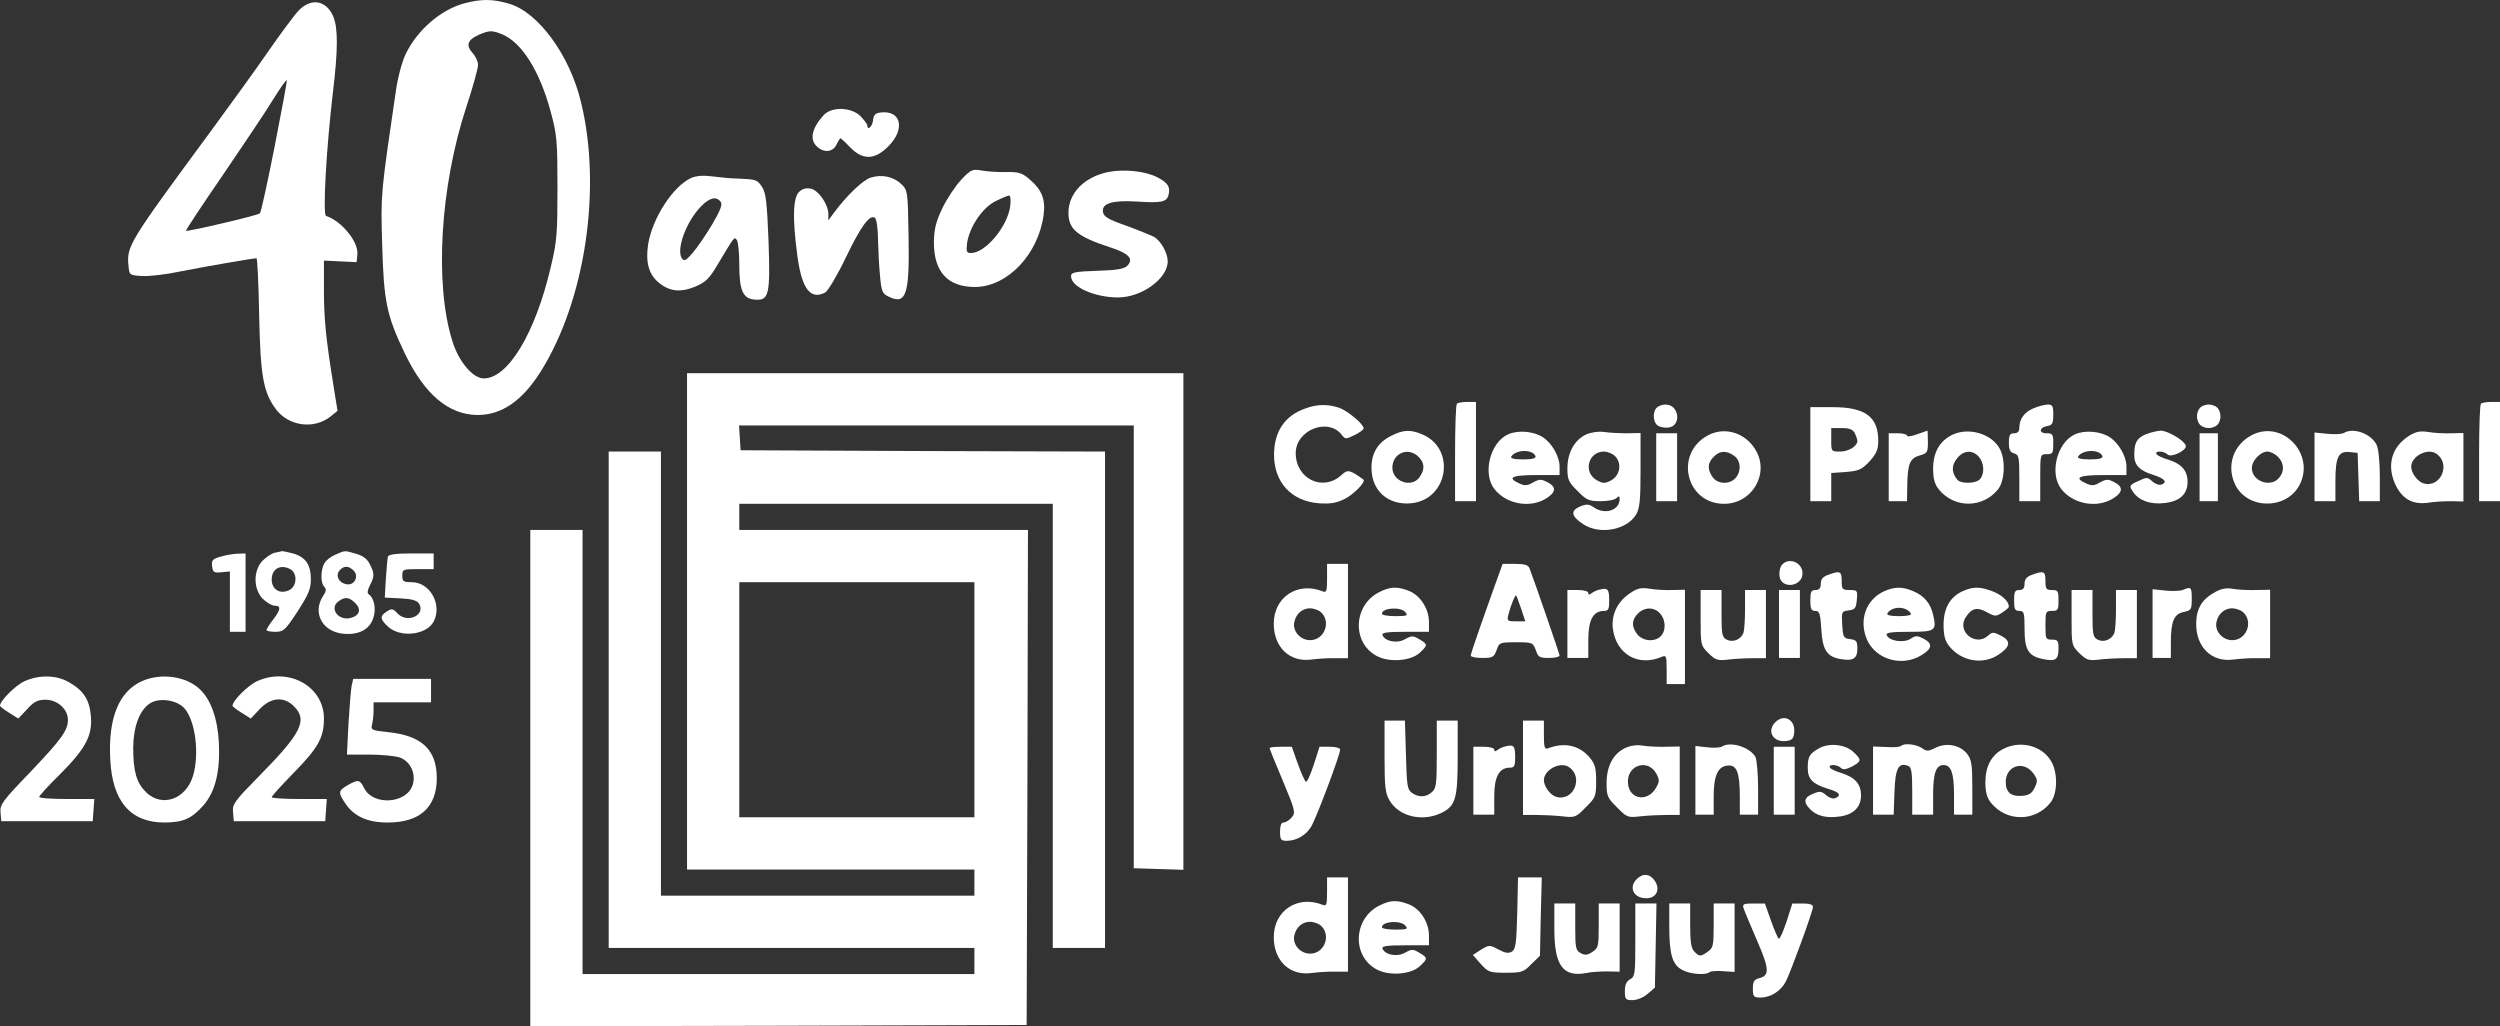 <svg xmlns:inkscape="http://www.inkscape.org/namespaces/inkscape" xmlns:sodipodi="http://sodipodi.sourceforge.net/DTD/sodipodi-0.dtd" xmlns="http://www.w3.org/2000/svg" xmlns:svg="http://www.w3.org/2000/svg" width="957pt" height="392.868pt" viewBox="0 0 957 392.868" preserveAspectRatio="xMidYMid meet" id="svg70"><rect x="0" y="0" width="957" height="392.868" fill="#333333" stroke="none"/><defs id="defs70"></defs><g transform="translate(-65,436.858) scale(0.1,-0.1)" fill="#000000" stroke="none" id="g70" style="fill:#ffffff;fill-opacity:1"><path d="M2428 4356 c-90 -24 -179 -101 -224 -192 -15 -31 -31 -90 -39 -146 -57 -389 -58 -391 -52 -585 6 -219 17 -272 87 -418 75 -156 168 -235 279 -235 91 0 170 54 240 165 171 271 236 702 155 1033 -43 179 -163 343 -274 376 -63 19 -108 19 -172 2z m145 -119 c75 -32 143 -140 185 -296 24 -88 26 -112 26 -291 0 -175 -2 -206 -26 -305 -59 -252 -163 -425 -256 -425 -42 0 -97 65 -121 145 -68 219 -46 589 54 894 25 75 45 148 45 161 0 13 -10 34 -21 46 -27 29 -19 50 23 69 42 18 51 18 91 2z" id="path1" style="fill:#ffffff;fill-opacity:1"></path><path d="M1793 4328 c-17 -18 -68 -87 -114 -153 -45 -66 -146 -205 -223 -310 -314 -426 -322 -439 -314 -515 3 -34 4 -35 51 -38 26 -2 94 6 150 18 91 18 271 49 289 50 3 0 8 -98 10 -217 5 -237 16 -296 65 -362 49 -64 145 -77 208 -27 l27 22 -16 100 c-29 180 -36 254 -36 365 l0 110 63 -3 62 -3 3 30 c5 48 -61 128 -120 147 -13 5 1 260 27 478 19 158 19 241 1 285 -27 63 -85 73 -133 23z m-92 -522 c-27 -136 -52 -251 -56 -254 -7 -8 -278 -71 -283 -67 -2 2 61 97 140 212 78 115 166 245 193 290 28 45 51 78 53 74 1 -4 -20 -118 -47 -255z" id="path2" style="fill:#ffffff;fill-opacity:1"></path><path d="M3803 3928 c-46 -51 -55 -94 -25 -121 26 -24 59 -21 73 6 6 12 13 24 15 26 2 2 18 -13 37 -33 49 -51 95 -51 148 3 65 65 49 138 -29 129 -21 -2 -28 -9 -30 -30 -3 -25 -22 -41 -22 -19 0 4 -12 20 -26 35 -36 35 -110 37 -141 4z" id="path3" style="fill:#ffffff;fill-opacity:1"></path><path d="M4330 3681 c-21 -22 -54 -71 -72 -108 -26 -55 -32 -80 -33 -133 0 -112 53 -170 157 -170 124 0 243 125 263 276 8 60 -7 97 -56 138 -27 23 -41 27 -88 26 -31 -1 -73 2 -94 6 -35 6 -41 3 -77 -35z m187 -102 c-10 -78 -95 -179 -150 -179 -17 0 -19 5 -15 38 9 61 57 134 108 160 24 12 48 22 53 22 5 0 7 -18 4 -41z" id="path4" style="fill:#ffffff;fill-opacity:1"></path><path d="M4892 3710 c-92 -19 -152 -81 -152 -156 0 -63 33 -91 162 -133 70 -23 89 -44 63 -70 -12 -12 -42 -17 -115 -19 -87 -3 -100 -6 -100 -21 0 -41 90 -81 180 -81 90 0 190 72 190 138 0 32 -26 79 -53 94 -12 6 -60 26 -107 43 -69 24 -86 35 -88 53 -5 32 37 45 131 39 92 -6 113 -2 120 25 8 31 -2 47 -43 68 -46 24 -129 32 -188 20z" id="path5" style="fill:#ffffff;fill-opacity:1"></path><path d="M3295 3687 c-69 -32 -148 -154 -164 -254 -10 -68 2 -113 39 -145 43 -36 85 -40 143 -16 39 17 53 31 83 82 67 112 65 110 75 95 5 -8 9 -50 9 -94 0 -98 14 -129 57 -133 57 -6 62 16 55 223 -6 149 -10 186 -25 208 -18 28 -23 29 -92 32 -22 0 -65 4 -95 8 -38 5 -64 3 -85 -6z m113 -90 c9 -10 1 -31 -32 -88 -25 -41 -58 -90 -75 -109 -25 -29 -32 -33 -41 -20 -22 33 16 139 73 198 33 34 58 40 75 19z" id="path6" style="fill:#ffffff;fill-opacity:1"></path><path d="M3984 3689 c-29 -8 -92 -68 -141 -134 l-22 -30 0 25 c-1 37 -37 89 -66 96 -18 4 -32 1 -45 -11 -24 -21 -27 -98 -9 -235 16 -134 50 -182 108 -151 11 7 46 65 79 134 58 121 91 165 111 152 6 -3 12 -41 12 -83 1 -42 4 -106 8 -142 5 -57 9 -66 33 -77 67 -33 80 8 76 230 -3 173 -3 177 -28 201 -29 28 -73 38 -116 25z" id="path7" style="fill:#ffffff;fill-opacity:1"></path><path d="M3280 1990 l0 -950 550 0 550 0 0 -50 0 -50 -600 0 -600 0 0 850 0 850 -100 0 -100 0 0 -950 0 -950 700 0 700 0 0 -50 0 -50 -750 0 -750 0 0 850 0 850 -100 0 -100 0 0 -950 0 -950 950 2 950 3 3 948 2 947 -552 0 -553 0 0 50 0 50 600 0 600 0 0 -850 0 -850 100 0 100 0 0 950 0 950 -697 2 -698 3 -3 48 -3 47 756 0 755 0 0 -847 0 -848 95 -3 95 -3 0 951 0 950 -950 0 -950 0 0 -950z m1100 -300 l0 -450 -450 0 -450 0 0 450 0 450 450 0 450 0 0 -450z" id="path8" style="fill:#ffffff;fill-opacity:1"></path><path d="M6227 2823 c-4 -3 -7 -89 -7 -190 l0 -183 40 0 40 0 0 190 0 190 -33 0 c-19 0 -37 -3 -40 -7z" id="path9" style="fill:#ffffff;fill-opacity:1"></path><path d="M10147 2823 c-4 -3 -7 -89 -7 -190 l0 -183 40 0 40 0 0 190 0 190 -33 0 c-19 0 -37 -3 -40 -7z" id="path10" style="fill:#ffffff;fill-opacity:1"></path><path d="M5647 2805 c-78 -27 -119 -87 -120 -175 -1 -107 66 -180 172 -188 45 -3 67 1 99 17 36 18 82 67 71 74 -53 38 -60 39 -83 18 -70 -66 -176 -17 -176 83 0 89 125 138 177 69 12 -16 16 -16 48 0 19 9 35 21 35 26 0 16 -59 65 -92 78 -44 15 -85 15 -131 -2z" id="path11" style="fill:#ffffff;fill-opacity:1"></path><path d="M6992 2808 c-16 -16 -15 -53 2 -67 8 -7 27 -11 43 -9 51 6 41 88 -11 88 -12 0 -27 -5 -34 -12z" id="path12" style="fill:#ffffff;fill-opacity:1"></path><path d="M8433 2805 c-34 -14 -53 -41 -53 -74 0 -14 -6 -21 -20 -21 -16 0 -20 -7 -20 -36 0 -27 5 -37 20 -41 18 -5 20 -14 20 -94 l0 -89 40 0 40 0 0 90 c0 89 0 90 25 90 23 0 25 4 25 40 0 36 -2 40 -26 40 -31 0 -28 23 4 28 18 3 22 10 22 43 0 34 -3 39 -22 39 -13 -1 -37 -7 -55 -15z" id="path13" style="fill:#ffffff;fill-opacity:1"></path><path d="M9072 2808 c-7 -7 -12 -21 -12 -33 0 -12 5 -26 12 -33 7 -7 21 -12 33 -12 12 0 26 5 33 12 7 7 12 21 12 33 0 12 -5 26 -12 33 -7 7 -21 12 -33 12 -12 0 -26 -5 -33 -12z" id="path14" style="fill:#ffffff;fill-opacity:1"></path><path d="M7580 2630 l0 -180 40 0 40 0 0 54 0 54 57 4 c49 4 60 9 90 41 26 29 33 45 33 78 0 92 -50 129 -174 129 l-86 0 0 -180z m170 81 c5 -11 10 -24 10 -30 0 -20 -33 -41 -66 -41 -34 0 -34 0 -34 45 l0 45 40 0 c29 0 42 -5 50 -19z" id="path15" style="fill:#ffffff;fill-opacity:1"></path><path d="M5975 2700 c-50 -25 -75 -65 -75 -122 0 -88 63 -144 152 -136 142 14 173 209 42 264 -45 19 -72 18 -119 -6z m105 -80 c24 -24 25 -48 4 -78 -30 -43 -104 -17 -104 36 0 56 61 81 100 42z" id="path16" style="fill:#ffffff;fill-opacity:1"></path><path d="M6423 2706 c-69 -31 -99 -151 -52 -210 45 -57 135 -74 197 -36 39 24 41 45 5 63 -23 12 -30 12 -54 -1 -22 -13 -32 -14 -53 -4 -49 22 -29 32 64 32 l90 0 0 33 c0 38 -29 89 -64 112 -35 23 -95 28 -133 11z m105 -84 c2 -8 -13 -12 -48 -12 -34 0 -49 4 -45 11 18 28 84 28 93 1z" id="path17" style="fill:#ffffff;fill-opacity:1"></path><path d="M6723 2706 c-45 -20 -73 -70 -73 -130 0 -43 4 -53 39 -87 34 -35 44 -39 88 -39 27 0 54 5 61 12 9 9 12 8 12 -4 0 -43 -57 -61 -98 -32 -19 13 -28 14 -53 4 -38 -16 -35 -37 10 -67 63 -43 168 -24 204 36 14 24 17 55 17 171 l0 141 -52 -1 c-29 0 -69 2 -88 5 -20 3 -48 -1 -67 -9z m111 -85 c25 -28 17 -72 -16 -91 -25 -13 -31 -13 -55 0 -54 30 -34 110 27 110 15 0 35 -9 44 -19z" id="path18" style="fill:#ffffff;fill-opacity:1"></path><path d="M7190 2703 c-132 -68 -88 -263 60 -263 108 0 175 117 120 207 -39 65 -117 89 -180 56z m98 -79 c26 -18 29 -60 5 -86 -23 -25 -68 -23 -87 4 -21 30 -20 54 4 78 24 24 48 25 78 4z" id="path19" style="fill:#ffffff;fill-opacity:1"></path><path d="M7988 2706 c-21 -8 -38 -10 -38 -5 0 5 -16 9 -35 9 l-35 0 0 -130 0 -130 35 0 35 0 1 58 c1 85 10 106 47 117 30 8 32 12 32 52 0 24 -1 43 -2 43 -2 -1 -20 -7 -40 -14z" id="path20" style="fill:#ffffff;fill-opacity:1"></path><path d="M8121 2703 c-47 -24 -71 -67 -71 -129 0 -37 6 -59 21 -78 59 -74 169 -74 228 0 25 32 29 110 7 153 -31 60 -122 86 -185 54z m104 -83 c20 -23 23 -63 5 -85 -15 -18 -74 -20 -88 -2 -22 27 -22 54 -1 80 24 32 59 35 84 7z" id="path21" style="fill:#ffffff;fill-opacity:1"></path><path d="M8593 2706 c-69 -31 -99 -151 -52 -210 45 -57 135 -74 197 -36 39 24 41 45 5 63 -23 12 -30 12 -54 -1 -22 -13 -32 -14 -53 -4 -49 22 -29 32 64 32 l90 0 0 33 c0 38 -29 89 -64 112 -35 23 -95 28 -133 11z m105 -84 c2 -8 -13 -12 -48 -12 -34 0 -49 4 -45 11 18 28 84 28 93 1z" id="path22" style="fill:#ffffff;fill-opacity:1"></path><path d="M8864 2706 c-35 -15 -44 -32 -44 -80 0 -38 20 -59 72 -75 44 -14 56 -28 33 -37 -9 -4 -25 2 -36 12 -18 16 -21 17 -54 1 -35 -16 -35 -18 -20 -41 22 -33 67 -50 121 -43 58 6 88 34 88 81 0 43 -23 69 -74 85 -21 6 -42 16 -45 21 -8 14 28 13 42 -1 14 -14 76 16 70 34 -6 20 -69 57 -96 57 -14 -1 -40 -7 -57 -14z" id="path23" style="fill:#ffffff;fill-opacity:1"></path><path d="M9270 2703 c-71 -37 -98 -117 -64 -189 46 -96 195 -98 246 -3 63 118 -64 253 -182 192z m100 -83 c24 -24 26 -57 3 -82 -33 -37 -103 -11 -103 39 0 28 33 63 60 63 11 0 29 -9 40 -20z" id="path24" style="fill:#ffffff;fill-opacity:1"></path><path d="M9622 2711 c-7 -4 -35 -6 -63 -3 l-49 5 0 -132 0 -131 40 0 40 0 0 78 c0 92 12 115 55 110 l30 -3 3 -92 3 -93 39 0 40 0 0 95 c0 52 -5 106 -12 120 -20 43 -90 69 -126 46z" id="path25" style="fill:#ffffff;fill-opacity:1"></path><path d="M9873 2701 c-67 -42 -87 -111 -55 -184 26 -58 67 -81 126 -73 22 4 62 6 89 6 l47 -1 0 131 0 131 -47 -1 c-27 -1 -66 1 -88 5 -31 5 -47 1 -72 -14z m103 -69 c57 -38 18 -132 -48 -114 -23 6 -48 40 -48 64 0 40 63 73 96 50z" id="path26" style="fill:#ffffff;fill-opacity:1"></path><path d="M6990 2580 l0 -130 40 0 40 0 0 130 0 130 -40 0 -40 0 0 -130z" id="path27" style="fill:#ffffff;fill-opacity:1"></path><path d="M9070 2580 l0 -130 35 0 35 0 0 130 0 130 -35 0 -35 0 0 -130z" id="path28" style="fill:#ffffff;fill-opacity:1"></path><path d="M1703 2253 c-12 -2 -33 -16 -47 -30 -37 -37 -37 -109 0 -147 15 -14 35 -26 45 -26 26 0 24 -15 -6 -54 -14 -18 -25 -36 -25 -39 0 -4 15 -7 34 -7 31 0 38 6 85 78 42 65 51 86 51 123 0 56 -20 85 -68 99 -20 5 -39 9 -42 9 -3 -1 -15 -4 -27 -6z m58 -63 c29 -16 26 -67 -5 -81 -34 -16 -66 3 -66 41 0 41 33 60 71 40z" id="path29" style="fill:#ffffff;fill-opacity:1"></path><path d="M1933 2245 c-17 -7 -36 -22 -42 -34 -14 -26 -14 -74 0 -88 9 -9 8 -18 -5 -37 -40 -63 -3 -134 75 -143 60 -7 104 15 118 60 12 35 3 78 -18 91 -6 4 -4 16 5 34 18 34 18 46 -1 82 -10 20 -27 32 -53 39 -45 13 -40 13 -79 -4z m71 -61 c21 -21 3 -57 -26 -52 -30 4 -45 32 -29 52 17 20 35 20 55 0z m6 -124 c24 -24 17 -48 -18 -57 -47 -12 -83 37 -46 64 25 18 41 16 64 -7z" id="path30" style="fill:#ffffff;fill-opacity:1"></path><path d="M1492 2237 c-28 -8 -33 -14 -30 -36 3 -23 7 -26 36 -23 l32 3 0 -115 0 -116 30 0 30 0 0 150 0 150 -32 -1 c-18 -1 -48 -6 -66 -12z" id="path31" style="fill:#ffffff;fill-opacity:1"></path><path d="M2135 2238 c-2 -7 -5 -45 -8 -85 l-4 -72 60 -3 c44 -2 63 -8 71 -20 27 -44 -45 -77 -82 -38 -17 19 -23 20 -41 8 -27 -17 -27 -29 3 -57 47 -45 148 -34 176 18 34 65 -14 151 -84 151 -32 0 -36 3 -36 25 0 24 3 25 60 25 l60 0 0 30 0 30 -85 0 c-60 0 -87 -4 -90 -12z" id="path32" style="fill:#ffffff;fill-opacity:1"></path><path d="M7471 2206 c-7 -8 -11 -27 -9 -43 6 -51 88 -41 88 11 0 42 -53 63 -79 32z" id="path33" style="fill:#ffffff;fill-opacity:1"></path><path d="M5730 2154 c0 -49 -2 -55 -17 -49 -96 38 -187 -22 -187 -124 0 -90 61 -149 145 -137 24 3 65 6 92 5 l47 0 0 181 0 180 -40 0 -40 0 0 -56z m-27 -126 c45 -35 19 -110 -38 -110 -38 0 -69 36 -60 71 7 31 31 51 60 51 12 0 29 -6 38 -12z" id="path34" style="fill:#ffffff;fill-opacity:1"></path><path d="M6376 2138 c-14 -40 -42 -117 -61 -172 -19 -54 -35 -102 -35 -107 0 -5 20 -9 44 -9 40 0 45 3 55 30 10 29 12 30 75 30 62 0 64 -1 75 -30 9 -27 14 -30 50 -30 23 0 41 4 41 9 0 7 -96 284 -115 334 -5 13 -19 17 -55 17 l-48 0 -26 -72z m97 -100 l16 -48 -36 0 c-32 0 -35 2 -29 25 9 36 26 78 30 74 2 -2 10 -25 19 -51z" id="path35" style="fill:#ffffff;fill-opacity:1"></path><path d="M7648 2168 c-20 -7 -28 -17 -28 -34 0 -17 -6 -24 -20 -24 -17 0 -20 -7 -20 -40 0 -33 4 -40 19 -40 16 0 19 -9 23 -69 4 -79 21 -106 72 -115 49 -9 66 1 66 39 0 29 -4 34 -27 37 -26 3 -28 7 -31 55 -3 50 -2 52 25 55 24 3 28 8 31 41 3 35 2 37 -27 37 -29 0 -31 3 -31 35 0 37 -6 40 -52 23z" id="path36" style="fill:#ffffff;fill-opacity:1"></path><path d="M8428 2168 c-20 -7 -28 -17 -28 -34 0 -17 -6 -24 -20 -24 -17 0 -20 -7 -20 -40 0 -33 3 -40 20 -40 18 0 20 -7 20 -70 0 -80 15 -104 74 -115 45 -9 56 -1 56 41 0 30 -3 34 -25 34 -24 0 -25 3 -25 55 0 52 1 55 25 55 23 0 25 4 25 40 0 36 -2 40 -25 40 -22 0 -25 4 -25 35 0 37 -6 40 -52 23z" id="path37" style="fill:#ffffff;fill-opacity:1"></path><path d="M5930 2102 c-100 -50 -106 -194 -9 -245 48 -25 130 -19 164 13 31 29 31 32 -1 51 -25 15 -29 15 -55 1 -30 -18 -78 -9 -87 16 -3 9 19 12 87 12 l91 0 0 38 c0 49 -32 100 -75 118 -45 18 -72 18 -115 -4z m100 -77 c11 -13 6 -15 -39 -15 -28 0 -51 4 -51 9 0 23 72 28 90 6z" id="path38" style="fill:#ffffff;fill-opacity:1"></path><path d="M6775 2112 c-11 -2 -26 -9 -32 -14 -9 -7 -13 -7 -13 1 0 6 -17 11 -40 11 l-40 0 0 -130 0 -130 40 0 40 0 0 70 c0 76 19 110 60 110 17 0 20 7 20 39 0 44 -5 50 -35 43z" id="path39" style="fill:#ffffff;fill-opacity:1"></path><path d="M6890 2098 c-49 -33 -72 -82 -66 -136 13 -99 98 -147 189 -107 15 6 17 1 17 -49 l0 -56 35 0 35 0 0 181 0 180 -47 -1 c-27 -1 -66 1 -88 5 -33 5 -47 2 -75 -17z m115 -78 c22 -24 23 -67 2 -87 -23 -23 -68 -19 -89 7 -23 29 -23 55 2 80 25 25 62 26 85 0z" id="path40" style="fill:#ffffff;fill-opacity:1"></path><path d="M7864 2106 c-70 -31 -99 -109 -68 -184 33 -78 135 -108 210 -61 41 25 43 44 7 63 -24 12 -30 12 -50 -1 -26 -17 -83 -8 -91 15 -3 9 19 12 86 12 101 0 106 4 92 65 -10 44 -34 73 -77 91 -40 17 -69 17 -109 0z m101 -86 c4 -6 -14 -10 -45 -10 -34 0 -49 4 -45 11 18 28 72 28 90 -1z" id="path41" style="fill:#ffffff;fill-opacity:1"></path><path d="M8164 2106 c-49 -22 -74 -65 -74 -129 0 -40 5 -61 21 -81 46 -59 130 -74 190 -33 45 30 48 52 9 72 -29 15 -33 15 -50 0 -48 -43 -121 17 -85 71 23 35 43 40 81 19 31 -17 35 -17 59 -1 14 9 25 19 25 22 0 20 -25 44 -60 58 -49 19 -75 20 -116 2z" id="path42" style="fill:#ffffff;fill-opacity:1"></path><path d="M9005 2110 c-11 -4 -41 -5 -67 -2 l-48 5 0 -132 0 -131 35 0 35 0 0 59 c0 81 12 110 50 117 28 6 30 10 30 50 0 46 -2 48 -35 34z" id="path43" style="fill:#ffffff;fill-opacity:1"></path><path d="M9131 2103 c-51 -27 -73 -63 -74 -120 -1 -92 59 -151 144 -139 24 3 65 6 92 5 l47 0 0 131 0 131 -52 -1 c-29 -1 -69 1 -88 4 -25 5 -45 2 -69 -11z m102 -75 c45 -35 19 -110 -38 -110 -38 0 -69 36 -60 71 7 31 31 51 60 51 12 0 29 -6 38 -12z" id="path44" style="fill:#ffffff;fill-opacity:1"></path><path d="M7160 2004 c0 -104 0 -106 30 -136 28 -27 35 -29 78 -24 26 3 68 5 95 5 l47 0 0 131 0 130 -40 0 -40 0 0 -74 c0 -41 -3 -82 -6 -90 -10 -26 -41 -38 -64 -26 -18 9 -20 21 -20 100 l0 90 -40 0 -40 0 0 -106z" id="path45" style="fill:#ffffff;fill-opacity:1"></path><path d="M7460 1980 l0 -130 40 0 40 0 0 130 0 130 -40 0 -40 0 0 -130z" id="path46" style="fill:#ffffff;fill-opacity:1"></path><path d="M8580 2004 c0 -104 0 -106 30 -136 28 -27 35 -29 78 -24 26 3 68 5 95 5 l47 0 0 131 0 130 -40 0 -40 0 0 -74 c0 -41 -3 -82 -6 -90 -10 -26 -41 -38 -64 -26 -18 9 -20 21 -20 100 l0 90 -40 0 -40 0 0 -106z" id="path47" style="fill:#ffffff;fill-opacity:1"></path><path d="M744 1761 c-35 -16 -94 -75 -94 -94 0 -3 16 -15 35 -27 l35 -22 34 36 c26 29 41 36 70 36 46 0 86 -36 86 -77 0 -41 -25 -75 -149 -205 -102 -106 -112 -120 -109 -150 l3 -33 175 0 175 0 3 43 3 42 -105 0 c-58 0 -106 3 -106 8 0 4 35 43 79 86 98 98 125 148 119 222 -5 64 -28 99 -84 131 -48 28 -114 29 -170 4z" id="path48" style="fill:#ffffff;fill-opacity:1"></path><path d="M1193 1761 c-88 -40 -129 -141 -121 -297 7 -162 77 -244 207 -244 72 0 105 15 149 65 46 52 65 129 60 239 -5 95 -31 168 -75 208 -53 49 -149 61 -220 29z m164 -105 c41 -48 57 -173 32 -257 -27 -90 -118 -122 -179 -64 -37 36 -50 79 -50 170 0 79 23 142 61 169 35 26 107 16 136 -18z" id="path49" style="fill:#ffffff;fill-opacity:1"></path><path d="M1634 1761 c-35 -16 -94 -75 -94 -94 0 -3 16 -15 35 -27 l35 -22 34 36 c42 45 93 50 131 11 54 -53 28 -104 -132 -266 -96 -98 -104 -108 -101 -140 l3 -34 175 0 175 0 3 43 3 42 -105 0 c-58 0 -106 3 -106 7 0 4 38 46 85 94 93 95 115 134 115 207 0 123 -135 198 -256 143z" id="path50" style="fill:#ffffff;fill-opacity:1"></path><path d="M1996 1743 c-3 -16 -8 -81 -12 -145 l-6 -118 84 0 c47 0 100 -5 118 -11 42 -15 64 -64 49 -107 -24 -70 -150 -78 -184 -12 -18 35 -23 36 -64 13 -36 -21 -37 -28 -11 -67 33 -52 86 -76 164 -76 123 0 188 58 188 170 0 109 -58 163 -187 176 -61 6 -66 9 -61 28 3 12 6 36 6 54 l0 32 110 0 110 0 0 45 0 45 -149 0 -149 0 -6 -27z" id="path51" style="fill:#ffffff;fill-opacity:1"></path><path d="M7446 1604 c-34 -34 -9 -78 41 -72 22 2 29 9 31 31 6 50 -38 75 -72 41z" id="path52" style="fill:#ffffff;fill-opacity:1"></path><path d="M5950 1473 c0 -119 3 -142 20 -170 36 -60 124 -81 196 -47 56 27 64 54 64 214 l0 140 -40 0 -40 0 0 -128 c0 -112 -2 -131 -18 -145 -23 -21 -52 -22 -78 -3 -17 13 -19 29 -22 145 l-4 131 -39 0 -39 0 0 -137z" id="path53" style="fill:#ffffff;fill-opacity:1"></path><path d="M6480 1430 l0 -181 48 0 c26 0 71 -2 100 -5 51 -6 54 -5 92 34 38 37 40 43 40 100 0 50 -4 66 -25 91 -40 47 -96 59 -159 35 -13 -5 -16 3 -16 50 l0 56 -40 0 -40 0 0 -180z m176 2 c57 -38 18 -132 -48 -114 -23 6 -48 40 -48 64 0 40 63 73 96 50z" id="path54" style="fill:#ffffff;fill-opacity:1"></path><path d="M6415 1512 c-11 -2 -26 -9 -32 -14 -9 -7 -13 -7 -13 1 0 6 -17 11 -40 11 l-40 0 0 -130 0 -130 40 0 40 0 0 70 c0 76 19 110 60 110 17 0 20 7 20 39 0 44 -5 50 -35 43z" id="path55" style="fill:#ffffff;fill-opacity:1"></path><path d="M6873 1506 c-47 -21 -73 -70 -73 -135 0 -49 3 -57 40 -93 38 -39 41 -40 92 -34 29 3 74 5 101 5 l47 0 0 131 0 131 -52 -1 c-29 -1 -69 1 -88 4 -22 4 -47 1 -67 -8z m117 -98 c13 -25 13 -31 0 -54 -32 -57 -102 -47 -108 15 -7 69 74 98 108 39z" id="path56" style="fill:#ffffff;fill-opacity:1"></path><path d="M7242 1511 c-8 -5 -34 -6 -58 -3 l-44 5 0 -132 0 -131 35 0 35 0 0 68 c0 81 15 116 53 120 35 4 47 -25 47 -119 l0 -69 35 0 35 0 0 101 c0 55 -5 109 -10 120 -21 37 -95 61 -128 40z" id="path57" style="fill:#ffffff;fill-opacity:1"></path><path d="M7615 1505 c-38 -21 -45 -32 -45 -76 0 -43 19 -62 78 -80 44 -13 53 -25 27 -36 -9 -3 -24 2 -35 12 -17 15 -24 16 -50 5 -35 -14 -38 -32 -10 -60 25 -25 61 -34 112 -27 53 7 82 36 82 81 0 43 -23 69 -74 85 -21 6 -42 16 -45 21 -8 14 28 13 42 -1 8 -8 19 -6 42 5 37 20 38 26 7 55 -31 30 -92 37 -131 16z" id="path58" style="fill:#ffffff;fill-opacity:1"></path><path d="M7927 1513 c-4 -4 -30 -6 -57 -4 l-50 2 0 -131 0 -130 40 0 39 0 3 86 c3 91 15 115 52 101 13 -5 16 -22 16 -97 l0 -90 40 0 40 0 0 76 c0 83 11 114 40 114 29 0 40 -31 40 -114 l0 -76 35 0 35 0 0 104 c0 89 -3 107 -20 129 -27 34 -79 44 -121 23 -28 -14 -34 -14 -52 -1 -22 15 -69 20 -80 8z" id="path59" style="fill:#ffffff;fill-opacity:1"></path><path d="M8321 1503 c-47 -23 -71 -67 -71 -129 0 -37 6 -59 21 -78 59 -74 169 -74 228 0 28 35 29 116 2 160 -35 58 -115 79 -180 47z m112 -94 c17 -24 18 -30 6 -55 -11 -23 -22 -30 -50 -32 -41 -3 -61 14 -61 53 0 62 67 84 105 34z" id="path60" style="fill:#ffffff;fill-opacity:1"></path><path d="M5510 1505 c0 -3 23 -60 51 -126 48 -115 49 -122 33 -140 -9 -11 -23 -19 -31 -19 -8 0 -13 -12 -13 -35 0 -30 3 -35 25 -35 38 0 74 21 94 54 20 33 111 275 111 295 0 6 -16 11 -39 11 l-40 0 -22 -69 c-13 -39 -26 -68 -30 -65 -4 2 -18 33 -31 69 l-23 65 -42 0 c-24 0 -43 -2 -43 -5z" id="path61" style="fill:#ffffff;fill-opacity:1"></path><path d="M7440 1380 l0 -130 40 0 40 0 0 130 0 130 -40 0 -40 0 0 -130z" id="path62" style="fill:#ffffff;fill-opacity:1"></path><path d="M6916 1004 c-33 -32 -13 -74 36 -74 38 0 55 33 33 66 -18 28 -46 31 -69 8z" id="path63" style="fill:#ffffff;fill-opacity:1"></path><path d="M5730 954 c0 -49 -2 -55 -17 -49 -96 38 -187 -22 -187 -124 0 -90 61 -149 145 -137 24 3 65 6 92 5 l47 0 0 181 0 180 -40 0 -40 0 0 -56z m-27 -126 c45 -35 19 -110 -38 -110 -38 0 -69 36 -60 71 7 31 31 51 60 51 12 0 29 -6 38 -12z" id="path64" style="fill:#ffffff;fill-opacity:1"></path><path d="M6458 874 c-3 -117 -6 -138 -20 -148 -14 -8 -26 -6 -52 8 -34 18 -36 18 -67 -1 l-31 -20 30 -34 c29 -32 34 -34 96 -34 61 0 68 2 98 33 l33 32 3 150 4 150 -46 0 -45 0 -3 -136z" id="path65" style="fill:#ffffff;fill-opacity:1"></path><path d="M5930 902 c-100 -50 -106 -194 -9 -245 48 -25 130 -19 164 13 31 29 31 32 -1 51 -25 15 -29 15 -55 1 -30 -18 -78 -9 -87 16 -3 9 19 12 87 12 l91 0 0 38 c0 49 -32 100 -75 118 -45 18 -72 18 -115 -4z m100 -77 c11 -13 6 -15 -39 -15 -28 0 -51 4 -51 9 0 23 72 28 90 6z" id="path66" style="fill:#ffffff;fill-opacity:1"></path><path d="M6600 813 c0 -141 33 -186 123 -169 17 4 53 6 80 6 l47 -1 0 131 0 130 -40 0 -40 0 0 -85 c0 -79 -2 -86 -24 -100 -19 -13 -29 -14 -45 -5 -19 10 -21 20 -21 100 l0 90 -40 0 -40 0 0 -97z" id="path67" style="fill:#ffffff;fill-opacity:1"></path><path d="M6910 770 c0 -129 -1 -140 -20 -150 -14 -8 -20 -21 -20 -45 0 -32 3 -35 29 -35 17 0 42 10 58 24 l28 24 3 161 3 161 -40 0 -41 0 0 -140z" id="path68" style="fill:#ffffff;fill-opacity:1"></path><path d="M7040 821 c0 -106 12 -147 51 -166 29 -16 90 -20 103 -8 4 4 27 6 51 4 l45 -3 0 131 0 131 -40 0 -40 0 0 -84 c0 -76 -2 -86 -22 -100 -28 -20 -33 -20 -52 0 -12 12 -16 36 -16 100 l0 84 -40 0 -40 0 0 -89z" id="path69" style="fill:#ffffff;fill-opacity:1"></path><path d="M7325 890 c4 -12 27 -66 51 -122 47 -108 49 -134 8 -144 -19 -5 -24 -12 -24 -40 0 -31 3 -34 30 -34 38 0 77 25 96 61 20 40 104 269 104 286 0 9 -13 13 -39 13 l-40 0 -22 -69 c-13 -39 -26 -68 -30 -66 -4 3 -17 34 -30 70 l-23 65 -44 0 c-39 0 -43 -2 -37 -20z" id="path70" style="fill:#ffffff;fill-opacity:1"></path></g></svg>